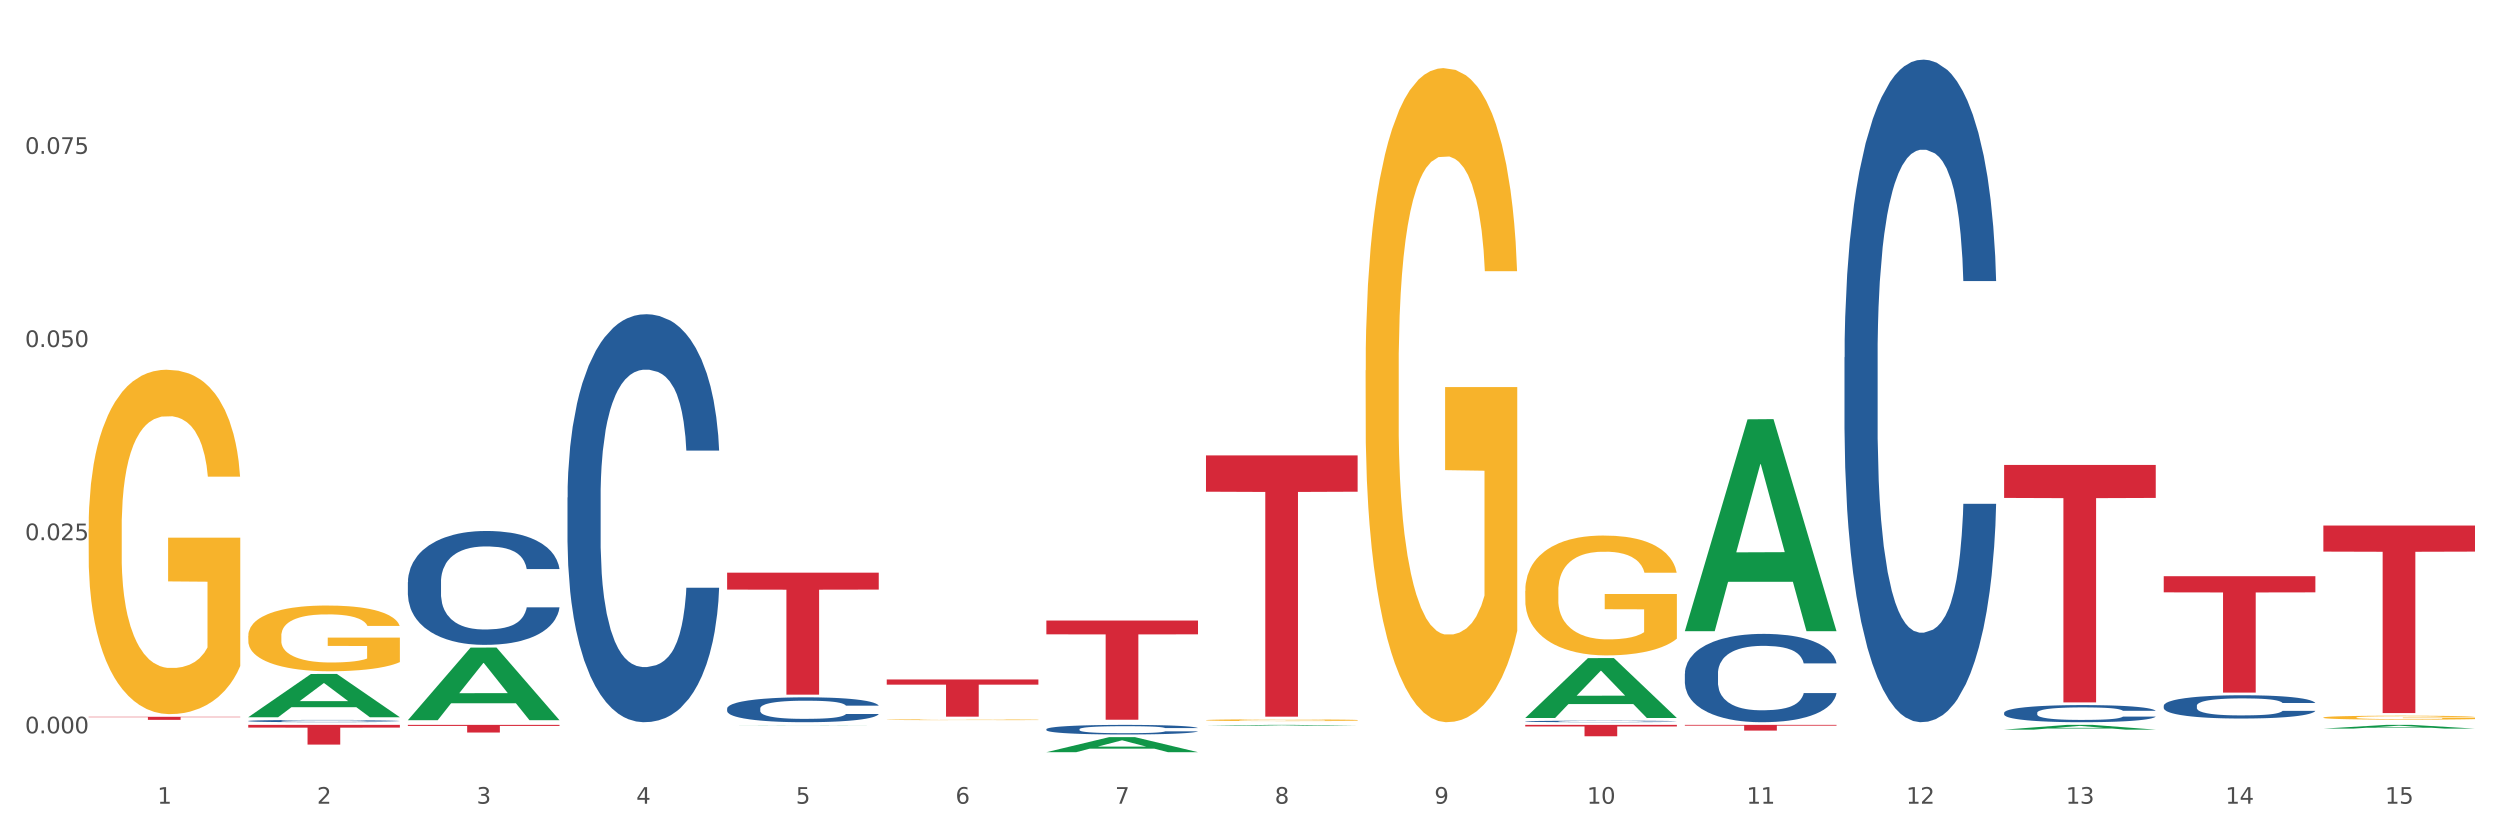 <?xml version="1.0" encoding="utf-8" standalone="no"?>
<!DOCTYPE svg PUBLIC "-//W3C//DTD SVG 1.1//EN"
  "http://www.w3.org/Graphics/SVG/1.1/DTD/svg11.dtd">
<svg xmlns:xlink="http://www.w3.org/1999/xlink" width="1080pt" height="360pt" viewBox="0 0 1080 360" xmlns="http://www.w3.org/2000/svg" version="1.1">
 <rect x="0" y="0" width="1080" height="360" fill="#333333" stroke="none"/>
 <defs>
  <style type="text/css">*{stroke-linejoin: round; stroke-linecap: butt}</style>
 </defs>
 <g id="figure_1">
  <g id="patch_1">
   <path d="M 0 360 
L 1080 360 
L 1080 0 
L 0 0 
z
" style="fill: #ffffff; stroke: #ffffff; stroke-linejoin: miter"/>
  </g>
  <g id="axes_1">
   <g id="matplotlib.axis_1">
    <g id="xtick_1">
     <g id="text_1">
      <!-- 1 -->
      <g style="fill: #4d4d4d" transform="translate(67.984 347.204) scale(0.096 -0.096)">
       <defs>
        <path id="DejaVuSans-31" d="M 794 531 
L 1825 531 
L 1825 4091 
L 703 3866 
L 703 4441 
L 1819 4666 
L 2450 4666 
L 2450 531 
L 3481 531 
L 3481 0 
L 794 0 
L 794 531 
z
" transform="scale(0.016)"/>
       </defs>
       <use xlink:href="#DejaVuSans-31"/>
      </g>
     </g>
    </g>
    <g id="xtick_2">
     <g id="text_2">
      <!-- 2 -->
      <g style="fill: #4d4d4d" transform="translate(136.942 347.204) scale(0.096 -0.096)">
       <defs>
        <path id="DejaVuSans-32" d="M 1228 531 
L 3431 531 
L 3431 0 
L 469 0 
L 469 531 
Q 828 903 1448 1529 
Q 2069 2156 2228 2338 
Q 2531 2678 2651 2914 
Q 2772 3150 2772 3378 
Q 2772 3750 2511 3984 
Q 2250 4219 1831 4219 
Q 1534 4219 1204 4116 
Q 875 4013 500 3803 
L 500 4441 
Q 881 4594 1212 4672 
Q 1544 4750 1819 4750 
Q 2544 4750 2975 4387 
Q 3406 4025 3406 3419 
Q 3406 3131 3298 2873 
Q 3191 2616 2906 2266 
Q 2828 2175 2409 1742 
Q 1991 1309 1228 531 
z
" transform="scale(0.016)"/>
       </defs>
       <use xlink:href="#DejaVuSans-32"/>
      </g>
     </g>
    </g>
    <g id="xtick_3">
     <g id="text_3">
      <!-- 3 -->
      <g style="fill: #4d4d4d" transform="translate(205.899 347.204) scale(0.096 -0.096)">
       <defs>
        <path id="DejaVuSans-33" d="M 2597 2516 
Q 3050 2419 3304 2112 
Q 3559 1806 3559 1356 
Q 3559 666 3084 287 
Q 2609 -91 1734 -91 
Q 1441 -91 1130 -33 
Q 819 25 488 141 
L 488 750 
Q 750 597 1062 519 
Q 1375 441 1716 441 
Q 2309 441 2620 675 
Q 2931 909 2931 1356 
Q 2931 1769 2642 2001 
Q 2353 2234 1838 2234 
L 1294 2234 
L 1294 2753 
L 1863 2753 
Q 2328 2753 2575 2939 
Q 2822 3125 2822 3475 
Q 2822 3834 2567 4026 
Q 2313 4219 1838 4219 
Q 1578 4219 1281 4162 
Q 984 4106 628 3988 
L 628 4550 
Q 988 4650 1302 4700 
Q 1616 4750 1894 4750 
Q 2613 4750 3031 4423 
Q 3450 4097 3450 3541 
Q 3450 3153 3228 2886 
Q 3006 2619 2597 2516 
z
" transform="scale(0.016)"/>
       </defs>
       <use xlink:href="#DejaVuSans-33"/>
      </g>
     </g>
    </g>
    <g id="xtick_4">
     <g id="text_4">
      <!-- 4 -->
      <g style="fill: #4d4d4d" transform="translate(274.857 347.204) scale(0.096 -0.096)">
       <defs>
        <path id="DejaVuSans-34" d="M 2419 4116 
L 825 1625 
L 2419 1625 
L 2419 4116 
z
M 2253 4666 
L 3047 4666 
L 3047 1625 
L 3713 1625 
L 3713 1100 
L 3047 1100 
L 3047 0 
L 2419 0 
L 2419 1100 
L 313 1100 
L 313 1709 
L 2253 4666 
z
" transform="scale(0.016)"/>
       </defs>
       <use xlink:href="#DejaVuSans-34"/>
      </g>
     </g>
    </g>
    <g id="xtick_5">
     <g id="text_5">
      <!-- 5 -->
      <g style="fill: #4d4d4d" transform="translate(343.815 347.204) scale(0.096 -0.096)">
       <defs>
        <path id="DejaVuSans-35" d="M 691 4666 
L 3169 4666 
L 3169 4134 
L 1269 4134 
L 1269 2991 
Q 1406 3038 1543 3061 
Q 1681 3084 1819 3084 
Q 2600 3084 3056 2656 
Q 3513 2228 3513 1497 
Q 3513 744 3044 326 
Q 2575 -91 1722 -91 
Q 1428 -91 1123 -41 
Q 819 9 494 109 
L 494 744 
Q 775 591 1075 516 
Q 1375 441 1709 441 
Q 2250 441 2565 725 
Q 2881 1009 2881 1497 
Q 2881 1984 2565 2268 
Q 2250 2553 1709 2553 
Q 1456 2553 1204 2497 
Q 953 2441 691 2322 
L 691 4666 
z
" transform="scale(0.016)"/>
       </defs>
       <use xlink:href="#DejaVuSans-35"/>
      </g>
     </g>
    </g>
    <g id="xtick_6">
     <g id="text_6">
      <!-- 6 -->
      <g style="fill: #4d4d4d" transform="translate(412.772 347.204) scale(0.096 -0.096)">
       <defs>
        <path id="DejaVuSans-36" d="M 2113 2584 
Q 1688 2584 1439 2293 
Q 1191 2003 1191 1497 
Q 1191 994 1439 701 
Q 1688 409 2113 409 
Q 2538 409 2786 701 
Q 3034 994 3034 1497 
Q 3034 2003 2786 2293 
Q 2538 2584 2113 2584 
z
M 3366 4563 
L 3366 3988 
Q 3128 4100 2886 4159 
Q 2644 4219 2406 4219 
Q 1781 4219 1451 3797 
Q 1122 3375 1075 2522 
Q 1259 2794 1537 2939 
Q 1816 3084 2150 3084 
Q 2853 3084 3261 2657 
Q 3669 2231 3669 1497 
Q 3669 778 3244 343 
Q 2819 -91 2113 -91 
Q 1303 -91 875 529 
Q 447 1150 447 2328 
Q 447 3434 972 4092 
Q 1497 4750 2381 4750 
Q 2619 4750 2861 4703 
Q 3103 4656 3366 4563 
z
" transform="scale(0.016)"/>
       </defs>
       <use xlink:href="#DejaVuSans-36"/>
      </g>
     </g>
    </g>
    <g id="xtick_7">
     <g id="text_7">
      <!-- 7 -->
      <g style="fill: #4d4d4d" transform="translate(481.73 347.204) scale(0.096 -0.096)">
       <defs>
        <path id="DejaVuSans-37" d="M 525 4666 
L 3525 4666 
L 3525 4397 
L 1831 0 
L 1172 0 
L 2766 4134 
L 525 4134 
L 525 4666 
z
" transform="scale(0.016)"/>
       </defs>
       <use xlink:href="#DejaVuSans-37"/>
      </g>
     </g>
    </g>
    <g id="xtick_8">
     <g id="text_8">
      <!-- 8 -->
      <g style="fill: #4d4d4d" transform="translate(550.688 347.204) scale(0.096 -0.096)">
       <defs>
        <path id="DejaVuSans-38" d="M 2034 2216 
Q 1584 2216 1326 1975 
Q 1069 1734 1069 1313 
Q 1069 891 1326 650 
Q 1584 409 2034 409 
Q 2484 409 2743 651 
Q 3003 894 3003 1313 
Q 3003 1734 2745 1975 
Q 2488 2216 2034 2216 
z
M 1403 2484 
Q 997 2584 770 2862 
Q 544 3141 544 3541 
Q 544 4100 942 4425 
Q 1341 4750 2034 4750 
Q 2731 4750 3128 4425 
Q 3525 4100 3525 3541 
Q 3525 3141 3298 2862 
Q 3072 2584 2669 2484 
Q 3125 2378 3379 2068 
Q 3634 1759 3634 1313 
Q 3634 634 3220 271 
Q 2806 -91 2034 -91 
Q 1263 -91 848 271 
Q 434 634 434 1313 
Q 434 1759 690 2068 
Q 947 2378 1403 2484 
z
M 1172 3481 
Q 1172 3119 1398 2916 
Q 1625 2713 2034 2713 
Q 2441 2713 2670 2916 
Q 2900 3119 2900 3481 
Q 2900 3844 2670 4047 
Q 2441 4250 2034 4250 
Q 1625 4250 1398 4047 
Q 1172 3844 1172 3481 
z
" transform="scale(0.016)"/>
       </defs>
       <use xlink:href="#DejaVuSans-38"/>
      </g>
     </g>
    </g>
    <g id="xtick_9">
     <g id="text_9">
      <!-- 9 -->
      <g style="fill: #4d4d4d" transform="translate(619.645 347.204) scale(0.096 -0.096)">
       <defs>
        <path id="DejaVuSans-39" d="M 703 97 
L 703 672 
Q 941 559 1184 500 
Q 1428 441 1663 441 
Q 2288 441 2617 861 
Q 2947 1281 2994 2138 
Q 2813 1869 2534 1725 
Q 2256 1581 1919 1581 
Q 1219 1581 811 2004 
Q 403 2428 403 3163 
Q 403 3881 828 4315 
Q 1253 4750 1959 4750 
Q 2769 4750 3195 4129 
Q 3622 3509 3622 2328 
Q 3622 1225 3098 567 
Q 2575 -91 1691 -91 
Q 1453 -91 1209 -44 
Q 966 3 703 97 
z
M 1959 2075 
Q 2384 2075 2632 2365 
Q 2881 2656 2881 3163 
Q 2881 3666 2632 3958 
Q 2384 4250 1959 4250 
Q 1534 4250 1286 3958 
Q 1038 3666 1038 3163 
Q 1038 2656 1286 2365 
Q 1534 2075 1959 2075 
z
" transform="scale(0.016)"/>
       </defs>
       <use xlink:href="#DejaVuSans-39"/>
      </g>
     </g>
    </g>
    <g id="xtick_10">
     <g id="text_10">
      <!-- 10 -->
      <g style="fill: #4d4d4d" transform="translate(685.549 347.204) scale(0.096 -0.096)">
       <defs>
        <path id="DejaVuSans-30" d="M 2034 4250 
Q 1547 4250 1301 3770 
Q 1056 3291 1056 2328 
Q 1056 1369 1301 889 
Q 1547 409 2034 409 
Q 2525 409 2770 889 
Q 3016 1369 3016 2328 
Q 3016 3291 2770 3770 
Q 2525 4250 2034 4250 
z
M 2034 4750 
Q 2819 4750 3233 4129 
Q 3647 3509 3647 2328 
Q 3647 1150 3233 529 
Q 2819 -91 2034 -91 
Q 1250 -91 836 529 
Q 422 1150 422 2328 
Q 422 3509 836 4129 
Q 1250 4750 2034 4750 
z
" transform="scale(0.016)"/>
       </defs>
       <use xlink:href="#DejaVuSans-31"/>
       <use xlink:href="#DejaVuSans-30" transform="translate(63.623 0)"/>
      </g>
     </g>
    </g>
    <g id="xtick_11">
     <g id="text_11">
      <!-- 11 -->
      <g style="fill: #4d4d4d" transform="translate(754.506 347.204) scale(0.096 -0.096)">
       <use xlink:href="#DejaVuSans-31"/>
       <use xlink:href="#DejaVuSans-31" transform="translate(63.623 0)"/>
      </g>
     </g>
    </g>
    <g id="xtick_12">
     <g id="text_12">
      <!-- 12 -->
      <g style="fill: #4d4d4d" transform="translate(823.464 347.204) scale(0.096 -0.096)">
       <use xlink:href="#DejaVuSans-31"/>
       <use xlink:href="#DejaVuSans-32" transform="translate(63.623 0)"/>
      </g>
     </g>
    </g>
    <g id="xtick_13">
     <g id="text_13">
      <!-- 13 -->
      <g style="fill: #4d4d4d" transform="translate(892.422 347.204) scale(0.096 -0.096)">
       <use xlink:href="#DejaVuSans-31"/>
       <use xlink:href="#DejaVuSans-33" transform="translate(63.623 0)"/>
      </g>
     </g>
    </g>
    <g id="xtick_14">
     <g id="text_14">
      <!-- 14 -->
      <g style="fill: #4d4d4d" transform="translate(961.379 347.204) scale(0.096 -0.096)">
       <use xlink:href="#DejaVuSans-31"/>
       <use xlink:href="#DejaVuSans-34" transform="translate(63.623 0)"/>
      </g>
     </g>
    </g>
    <g id="xtick_15">
     <g id="text_15">
      <!-- 15 -->
      <g style="fill: #4d4d4d" transform="translate(1030.337 347.204) scale(0.096 -0.096)">
       <use xlink:href="#DejaVuSans-31"/>
       <use xlink:href="#DejaVuSans-35" transform="translate(63.623 0)"/>
      </g>
     </g>
    </g>
    <g id="xtick_16"/>
    <g id="xtick_17"/>
    <g id="xtick_18"/>
    <g id="xtick_19"/>
    <g id="xtick_20"/>
    <g id="xtick_21"/>
    <g id="xtick_22"/>
    <g id="xtick_23"/>
    <g id="xtick_24"/>
    <g id="xtick_25"/>
    <g id="xtick_26"/>
    <g id="xtick_27"/>
    <g id="xtick_28"/>
    <g id="xtick_29"/>
   </g>
   <g id="matplotlib.axis_2">
    <g id="ytick_1">
     <g id="text_16">
      <!-- 0.000 -->
      <g style="fill: #4d4d4d" transform="translate(10.8 316.798) scale(0.096 -0.096)">
       <defs>
        <path id="DejaVuSans-2e" d="M 684 794 
L 1344 794 
L 1344 0 
L 684 0 
L 684 794 
z
" transform="scale(0.016)"/>
       </defs>
       <use xlink:href="#DejaVuSans-30"/>
       <use xlink:href="#DejaVuSans-2e" transform="translate(63.623 0)"/>
       <use xlink:href="#DejaVuSans-30" transform="translate(95.41 0)"/>
       <use xlink:href="#DejaVuSans-30" transform="translate(159.033 0)"/>
       <use xlink:href="#DejaVuSans-30" transform="translate(222.656 0)"/>
      </g>
     </g>
    </g>
    <g id="ytick_2">
     <g id="text_17">
      <!-- 0.025 -->
      <g style="fill: #4d4d4d" transform="translate(10.8 233.354) scale(0.096 -0.096)">
       <use xlink:href="#DejaVuSans-30"/>
       <use xlink:href="#DejaVuSans-2e" transform="translate(63.623 0)"/>
       <use xlink:href="#DejaVuSans-30" transform="translate(95.41 0)"/>
       <use xlink:href="#DejaVuSans-32" transform="translate(159.033 0)"/>
       <use xlink:href="#DejaVuSans-35" transform="translate(222.656 0)"/>
      </g>
     </g>
    </g>
    <g id="ytick_3">
     <g id="text_18">
      <!-- 0.050 -->
      <g style="fill: #4d4d4d" transform="translate(10.8 149.909) scale(0.096 -0.096)">
       <use xlink:href="#DejaVuSans-30"/>
       <use xlink:href="#DejaVuSans-2e" transform="translate(63.623 0)"/>
       <use xlink:href="#DejaVuSans-30" transform="translate(95.41 0)"/>
       <use xlink:href="#DejaVuSans-35" transform="translate(159.033 0)"/>
       <use xlink:href="#DejaVuSans-30" transform="translate(222.656 0)"/>
      </g>
     </g>
    </g>
    <g id="ytick_4">
     <g id="text_19">
      <!-- 0.075 -->
      <g style="fill: #4d4d4d" transform="translate(10.8 66.464) scale(0.096 -0.096)">
       <use xlink:href="#DejaVuSans-30"/>
       <use xlink:href="#DejaVuSans-2e" transform="translate(63.623 0)"/>
       <use xlink:href="#DejaVuSans-30" transform="translate(95.41 0)"/>
       <use xlink:href="#DejaVuSans-37" transform="translate(159.033 0)"/>
       <use xlink:href="#DejaVuSans-35" transform="translate(222.656 0)"/>
      </g>
     </g>
    </g>
    <g id="ytick_5"/>
    <g id="ytick_6"/>
    <g id="ytick_7"/>
    <g id="ytick_8"/>
   </g>
   <g id="PolyCollection_1">
    <path d="M 107.241 309.821 
L 107.308 309.804 
L 134.323 291.158 
L 145.533 291.14 
L 172.75 309.857 
L 159.784 309.857 
L 153.908 305.498 
L 126.016 305.498 
L 125.813 305.569 
L 120.14 309.857 
L 107.241 309.857 
L 107.241 309.821 
L 129.527 302.897 
L 150.396 302.88 
L 140.063 295.13 
L 139.928 295.094 
L 139.793 295.147 
L 129.46 302.88 
L 129.527 302.897 
L 107.241 309.821 
z
" clip-path="url(#pd6475964e7)" style="fill: #109648"/>
    <path d="M 245.156 214.936 
L 245.233 214.775 
L 245.233 210.268 
L 245.466 204.151 
L 246.317 192.883 
L 247.402 184.352 
L 249.26 174.372 
L 250.267 170.186 
L 251.583 165.518 
L 254.293 157.953 
L 257.391 151.514 
L 259.559 147.973 
L 261.185 145.719 
L 264.824 141.695 
L 266.915 139.924 
L 269.083 138.475 
L 270.942 137.509 
L 274.039 136.383 
L 276.517 135.9 
L 279.382 135.739 
L 281.783 135.9 
L 284.957 136.544 
L 289.604 138.475 
L 291.385 139.602 
L 293.785 141.534 
L 296.263 144.109 
L 298.276 146.685 
L 300.599 150.387 
L 303 155.216 
L 305.323 161.333 
L 306.949 166.967 
L 308.265 172.923 
L 309.427 180.167 
L 310.279 188.054 
L 310.666 194.654 
L 296.495 194.654 
L 296.108 188.698 
L 295.334 182.259 
L 294.559 177.913 
L 293.708 174.372 
L 292.391 170.347 
L 291.23 167.772 
L 289.294 164.713 
L 287.513 162.782 
L 286.042 161.655 
L 284.261 160.689 
L 280.466 159.723 
L 277.756 159.723 
L 276.052 160.045 
L 273.962 160.85 
L 272.181 161.977 
L 270.09 163.909 
L 268.464 166.001 
L 266.838 168.738 
L 265.908 170.669 
L 264.515 174.211 
L 263.585 177.108 
L 262.346 182.098 
L 261.65 185.64 
L 260.411 194.815 
L 259.869 201.576 
L 259.636 206.244 
L 259.481 211.395 
L 259.481 236.506 
L 259.946 247.774 
L 260.333 252.603 
L 260.953 258.076 
L 262.114 265.159 
L 263.818 272.081 
L 265.599 277.071 
L 267.07 280.129 
L 268.464 282.383 
L 269.858 284.154 
L 271.561 285.763 
L 272.955 286.729 
L 275.046 287.695 
L 277.524 288.178 
L 279.46 288.178 
L 283.409 287.373 
L 285.19 286.568 
L 286.893 285.441 
L 288.752 283.671 
L 290.223 281.739 
L 291.075 280.29 
L 292.469 277.232 
L 293.553 274.012 
L 294.482 270.31 
L 295.101 267.091 
L 295.798 262.262 
L 296.34 256.789 
L 296.495 253.891 
L 310.666 253.891 
L 310.356 259.686 
L 309.814 265.32 
L 308.73 272.886 
L 307.878 277.232 
L 306.562 282.544 
L 305.168 287.051 
L 303.232 292.041 
L 301.451 295.743 
L 299.593 298.963 
L 297.579 301.86 
L 293.94 305.885 
L 292.623 307.011 
L 289.836 308.943 
L 287.668 310.07 
L 284.493 311.197 
L 281.241 311.84 
L 277.833 312.001 
L 274.813 311.679 
L 271.484 310.714 
L 269.393 309.748 
L 267.07 308.299 
L 264.36 306.045 
L 261.804 303.309 
L 259.404 300.09 
L 257.158 296.387 
L 255.068 292.202 
L 252.357 285.28 
L 250.344 278.52 
L 248.873 272.242 
L 247.866 266.93 
L 246.86 260.169 
L 246.317 255.501 
L 245.466 244.233 
L 245.156 233.77 
L 245.156 214.936 
z
" clip-path="url(#pd6475964e7)" style="fill: #255c99"/>
    <path d="M 314.114 306.076 
L 314.191 306.066 
L 314.191 305.791 
L 314.423 305.418 
L 315.275 304.73 
L 316.359 304.209 
L 318.218 303.6 
L 319.224 303.345 
L 320.541 303.06 
L 323.251 302.598 
L 326.348 302.205 
L 328.516 301.989 
L 330.143 301.851 
L 333.782 301.605 
L 335.873 301.497 
L 338.041 301.409 
L 339.899 301.35 
L 342.997 301.281 
L 345.475 301.252 
L 348.34 301.242 
L 350.74 301.252 
L 353.915 301.291 
L 358.561 301.409 
L 360.342 301.478 
L 362.743 301.596 
L 365.221 301.753 
L 367.234 301.91 
L 369.557 302.136 
L 371.957 302.431 
L 374.28 302.804 
L 375.907 303.148 
L 377.223 303.512 
L 378.384 303.954 
L 379.236 304.435 
L 379.623 304.838 
L 365.453 304.838 
L 365.066 304.475 
L 364.291 304.082 
L 363.517 303.816 
L 362.665 303.6 
L 361.349 303.354 
L 360.187 303.197 
L 358.251 303.011 
L 356.47 302.893 
L 354.999 302.824 
L 353.218 302.765 
L 349.424 302.706 
L 346.714 302.706 
L 345.01 302.726 
L 342.919 302.775 
L 341.138 302.843 
L 339.048 302.961 
L 337.421 303.089 
L 335.795 303.256 
L 334.866 303.374 
L 333.472 303.59 
L 332.543 303.767 
L 331.304 304.072 
L 330.607 304.288 
L 329.368 304.848 
L 328.826 305.261 
L 328.594 305.546 
L 328.439 305.86 
L 328.439 307.393 
L 328.904 308.081 
L 329.291 308.376 
L 329.91 308.71 
L 331.072 309.142 
L 332.775 309.565 
L 334.556 309.869 
L 336.028 310.056 
L 337.421 310.193 
L 338.815 310.301 
L 340.519 310.4 
L 341.913 310.459 
L 344.003 310.518 
L 346.481 310.547 
L 348.417 310.547 
L 352.366 310.498 
L 354.147 310.449 
L 355.851 310.38 
L 357.709 310.272 
L 359.181 310.154 
L 360.032 310.066 
L 361.426 309.879 
L 362.51 309.682 
L 363.44 309.456 
L 364.059 309.26 
L 364.756 308.965 
L 365.298 308.631 
L 365.453 308.454 
L 379.623 308.454 
L 379.314 308.808 
L 378.772 309.152 
L 377.688 309.614 
L 376.836 309.879 
L 375.519 310.203 
L 374.126 310.478 
L 372.19 310.783 
L 370.409 311.009 
L 368.55 311.205 
L 366.537 311.382 
L 362.898 311.628 
L 361.581 311.697 
L 358.793 311.815 
L 356.625 311.883 
L 353.45 311.952 
L 350.198 311.992 
L 346.791 312.001 
L 343.771 311.982 
L 340.441 311.923 
L 338.351 311.864 
L 336.028 311.775 
L 333.317 311.638 
L 330.762 311.471 
L 328.362 311.274 
L 326.116 311.048 
L 324.025 310.793 
L 321.315 310.37 
L 319.302 309.958 
L 317.831 309.574 
L 316.824 309.25 
L 315.817 308.837 
L 315.275 308.552 
L 314.423 307.865 
L 314.114 307.226 
L 314.114 306.076 
z
" clip-path="url(#pd6475964e7)" style="fill: #255c99"/>
    <path d="M 38.283 228.472 
L 38.36 228.336 
L 38.36 223.444 
L 38.515 219.232 
L 39.288 209.041 
L 40.449 200.617 
L 41.299 196.133 
L 42.15 192.464 
L 43.156 188.795 
L 44.393 184.99 
L 46.636 179.419 
L 48.028 176.566 
L 49.73 173.576 
L 52.824 169.228 
L 55.066 166.782 
L 57.387 164.744 
L 61.177 162.298 
L 63.652 161.211 
L 66.281 160.396 
L 69.452 159.853 
L 71.85 159.717 
L 77.109 160.124 
L 81.595 161.347 
L 83.761 162.298 
L 86.545 163.929 
L 88.015 165.016 
L 90.412 167.19 
L 92.887 170.044 
L 94.589 172.489 
L 97.141 177.109 
L 99.075 181.729 
L 100.854 187.436 
L 101.782 191.377 
L 102.478 195.045 
L 103.097 199.258 
L 103.715 205.916 
L 89.794 205.916 
L 89.252 201.16 
L 88.401 196.676 
L 87.164 192.328 
L 86.081 189.61 
L 84.225 186.213 
L 82.523 184.039 
L 80.744 182.409 
L 78.579 181.05 
L 76.877 180.37 
L 74.48 179.827 
L 69.762 179.963 
L 66.591 181.05 
L 64.425 182.409 
L 63.033 183.632 
L 61.795 184.99 
L 60.403 186.893 
L 58.779 189.746 
L 57.619 192.328 
L 56.459 195.589 
L 55.531 198.85 
L 54.68 202.655 
L 53.984 206.731 
L 53.442 210.943 
L 52.978 216.107 
L 52.592 224.667 
L 52.592 243.283 
L 52.746 247.495 
L 53.133 253.066 
L 53.597 257.279 
L 54.37 262.306 
L 55.066 265.703 
L 56.381 270.595 
L 57.851 274.671 
L 59.011 277.253 
L 60.171 279.427 
L 62.182 282.416 
L 64.425 284.862 
L 66.359 286.357 
L 68.988 287.716 
L 70.767 288.259 
L 72.314 288.531 
L 76.104 288.531 
L 78.811 288.123 
L 81.827 287.172 
L 84.148 285.949 
L 86.081 284.455 
L 88.247 282.009 
L 89.639 279.699 
L 89.639 251.3 
L 72.623 251.164 
L 72.623 232.277 
L 103.793 232.277 
L 103.793 287.716 
L 102.478 290.569 
L 101.008 293.151 
L 99.462 295.461 
L 97.141 298.314 
L 94.357 301.032 
L 91.882 302.934 
L 89.252 304.565 
L 86.159 306.06 
L 82.137 307.418 
L 79.662 307.962 
L 76.568 308.37 
L 72.933 308.505 
L 69.762 308.234 
L 66.668 307.554 
L 63.42 306.331 
L 60.248 304.565 
L 57.851 302.798 
L 55.453 300.624 
L 52.901 297.771 
L 50.89 295.053 
L 49.343 292.607 
L 47.642 289.482 
L 45.785 285.406 
L 44.393 281.737 
L 43.156 277.932 
L 41.841 273.041 
L 40.913 268.828 
L 39.985 263.529 
L 39.443 259.589 
L 38.824 253.474 
L 38.36 244.913 
L 38.283 228.472 
z
" clip-path="url(#pd6475964e7)" style="fill: #f7b32b"/>
    <path d="M 658.902 311.635 
L 658.979 311.635 
L 658.979 311.618 
L 659.212 311.595 
L 660.063 311.552 
L 661.148 311.52 
L 663.006 311.482 
L 664.013 311.466 
L 665.329 311.449 
L 668.039 311.42 
L 671.137 311.396 
L 673.305 311.383 
L 674.931 311.374 
L 678.57 311.359 
L 680.661 311.352 
L 682.829 311.347 
L 684.688 311.343 
L 687.785 311.339 
L 690.263 311.337 
L 693.128 311.336 
L 695.529 311.337 
L 698.703 311.339 
L 703.349 311.347 
L 705.13 311.351 
L 707.531 311.358 
L 710.009 311.368 
L 712.022 311.378 
L 714.345 311.392 
L 716.746 311.41 
L 719.069 311.433 
L 720.695 311.454 
L 722.011 311.477 
L 723.173 311.504 
L 724.025 311.534 
L 724.412 311.559 
L 710.241 311.559 
L 709.854 311.536 
L 709.08 311.512 
L 708.305 311.496 
L 707.454 311.482 
L 706.137 311.467 
L 704.976 311.457 
L 703.04 311.446 
L 701.259 311.438 
L 699.787 311.434 
L 698.006 311.431 
L 694.212 311.427 
L 691.502 311.427 
L 689.798 311.428 
L 687.708 311.431 
L 685.927 311.435 
L 683.836 311.443 
L 682.21 311.451 
L 680.584 311.461 
L 679.654 311.468 
L 678.261 311.482 
L 677.331 311.492 
L 676.092 311.511 
L 675.396 311.525 
L 674.157 311.559 
L 673.615 311.585 
L 673.382 311.602 
L 673.227 311.622 
L 673.227 311.717 
L 673.692 311.759 
L 674.079 311.777 
L 674.699 311.798 
L 675.86 311.825 
L 677.564 311.851 
L 679.345 311.87 
L 680.816 311.881 
L 682.21 311.89 
L 683.604 311.896 
L 685.307 311.902 
L 686.701 311.906 
L 688.792 311.91 
L 691.27 311.912 
L 693.206 311.912 
L 697.155 311.908 
L 698.936 311.905 
L 700.639 311.901 
L 702.498 311.895 
L 703.969 311.887 
L 704.821 311.882 
L 706.215 311.87 
L 707.299 311.858 
L 708.228 311.844 
L 708.847 311.832 
L 709.544 311.814 
L 710.086 311.793 
L 710.241 311.782 
L 724.412 311.782 
L 724.102 311.804 
L 723.56 311.825 
L 722.476 311.854 
L 721.624 311.87 
L 720.308 311.89 
L 718.914 311.907 
L 716.978 311.926 
L 715.197 311.94 
L 713.339 311.952 
L 711.325 311.963 
L 707.686 311.978 
L 706.369 311.983 
L 703.582 311.99 
L 701.414 311.994 
L 698.239 311.998 
L 694.987 312.001 
L 691.579 312.001 
L 688.559 312 
L 685.23 311.997 
L 683.139 311.993 
L 680.816 311.987 
L 678.106 311.979 
L 675.55 311.969 
L 673.15 311.956 
L 670.904 311.942 
L 668.814 311.927 
L 666.103 311.901 
L 664.09 311.875 
L 662.619 311.851 
L 661.612 311.831 
L 660.605 311.806 
L 660.063 311.788 
L 659.212 311.746 
L 658.902 311.706 
L 658.902 311.635 
z
" clip-path="url(#pd6475964e7)" style="fill: #255c99"/>
    <path d="M 727.86 290.984 
L 727.937 290.949 
L 727.937 289.973 
L 728.169 288.648 
L 729.021 286.209 
L 730.105 284.361 
L 731.964 282.2 
L 732.97 281.294 
L 734.287 280.283 
L 736.997 278.645 
L 740.094 277.251 
L 742.262 276.484 
L 743.889 275.996 
L 747.528 275.125 
L 749.619 274.741 
L 751.787 274.428 
L 753.645 274.218 
L 756.743 273.974 
L 759.221 273.87 
L 762.086 273.835 
L 764.486 273.87 
L 767.661 274.009 
L 772.307 274.428 
L 774.088 274.672 
L 776.489 275.09 
L 778.967 275.647 
L 780.98 276.205 
L 783.303 277.007 
L 785.703 278.052 
L 788.026 279.377 
L 789.652 280.597 
L 790.969 281.887 
L 792.13 283.455 
L 792.982 285.163 
L 793.369 286.592 
L 779.199 286.592 
L 778.812 285.302 
L 778.037 283.908 
L 777.263 282.967 
L 776.411 282.2 
L 775.095 281.329 
L 773.933 280.771 
L 771.997 280.109 
L 770.216 279.691 
L 768.745 279.447 
L 766.964 279.238 
L 763.17 279.028 
L 760.46 279.028 
L 758.756 279.098 
L 756.665 279.272 
L 754.884 279.516 
L 752.794 279.935 
L 751.167 280.388 
L 749.541 280.98 
L 748.612 281.399 
L 747.218 282.165 
L 746.289 282.793 
L 745.05 283.873 
L 744.353 284.64 
L 743.114 286.627 
L 742.572 288.091 
L 742.34 289.102 
L 742.185 290.217 
L 742.185 295.654 
L 742.65 298.094 
L 743.037 299.14 
L 743.656 300.325 
L 744.818 301.859 
L 746.521 303.357 
L 748.302 304.438 
L 749.774 305.1 
L 751.167 305.588 
L 752.561 305.971 
L 754.265 306.32 
L 755.659 306.529 
L 757.749 306.738 
L 760.227 306.843 
L 762.163 306.843 
L 766.112 306.669 
L 767.893 306.494 
L 769.597 306.25 
L 771.455 305.867 
L 772.927 305.449 
L 773.778 305.135 
L 775.172 304.473 
L 776.256 303.776 
L 777.186 302.974 
L 777.805 302.277 
L 778.502 301.231 
L 779.044 300.046 
L 779.199 299.419 
L 793.369 299.419 
L 793.06 300.673 
L 792.518 301.893 
L 791.433 303.532 
L 790.582 304.473 
L 789.265 305.623 
L 787.871 306.599 
L 785.936 307.679 
L 784.155 308.481 
L 782.296 309.178 
L 780.283 309.806 
L 776.643 310.677 
L 775.327 310.921 
L 772.539 311.339 
L 770.371 311.583 
L 767.196 311.827 
L 763.944 311.967 
L 760.537 312.001 
L 757.517 311.932 
L 754.187 311.723 
L 752.097 311.513 
L 749.774 311.2 
L 747.063 310.712 
L 744.508 310.119 
L 742.108 309.422 
L 739.862 308.62 
L 737.771 307.714 
L 735.061 306.215 
L 733.048 304.752 
L 731.576 303.392 
L 730.57 302.242 
L 729.563 300.778 
L 729.021 299.767 
L 728.169 297.327 
L 727.86 295.062 
L 727.86 290.984 
z
" clip-path="url(#pd6475964e7)" style="fill: #255c99"/>
    <path d="M 796.817 154.372 
L 796.895 154.111 
L 796.895 146.791 
L 797.127 136.858 
L 797.979 118.559 
L 799.063 104.705 
L 800.921 88.497 
L 801.928 81.701 
L 803.244 74.12 
L 805.955 61.834 
L 809.052 51.377 
L 811.22 45.627 
L 812.846 41.967 
L 816.486 35.432 
L 818.576 32.556 
L 820.745 30.203 
L 822.603 28.635 
L 825.7 26.805 
L 828.178 26.021 
L 831.043 25.759 
L 833.444 26.021 
L 836.619 27.067 
L 841.265 30.203 
L 843.046 32.033 
L 845.446 35.17 
L 847.924 39.353 
L 849.937 43.535 
L 852.261 49.548 
L 854.661 57.39 
L 856.984 67.323 
L 858.61 76.473 
L 859.927 86.145 
L 861.088 97.908 
L 861.94 110.717 
L 862.327 121.435 
L 848.156 121.435 
L 847.769 111.763 
L 846.995 101.306 
L 846.221 94.248 
L 845.369 88.497 
L 844.052 81.962 
L 842.891 77.78 
L 840.955 72.813 
L 839.174 69.676 
L 837.703 67.846 
L 835.922 66.278 
L 832.127 64.709 
L 829.417 64.709 
L 827.714 65.232 
L 825.623 66.539 
L 823.842 68.369 
L 821.751 71.506 
L 820.125 74.904 
L 818.499 79.348 
L 817.57 82.485 
L 816.176 88.236 
L 815.247 92.941 
L 814.008 101.045 
L 813.311 106.796 
L 812.072 121.696 
L 811.53 132.675 
L 811.298 140.256 
L 811.143 148.621 
L 811.143 189.401 
L 811.607 207.7 
L 811.994 215.542 
L 812.614 224.43 
L 813.775 235.932 
L 815.479 247.172 
L 817.26 255.276 
L 818.731 260.243 
L 820.125 263.902 
L 821.519 266.778 
L 823.222 269.392 
L 824.616 270.96 
L 826.707 272.529 
L 829.185 273.313 
L 831.121 273.313 
L 835.07 272.006 
L 836.851 270.699 
L 838.555 268.869 
L 840.413 265.994 
L 841.884 262.857 
L 842.736 260.504 
L 844.13 255.537 
L 845.214 250.309 
L 846.143 244.297 
L 846.763 239.069 
L 847.46 231.226 
L 848.002 222.338 
L 848.156 217.633 
L 862.327 217.633 
L 862.017 227.044 
L 861.475 236.193 
L 860.391 248.479 
L 859.539 255.537 
L 858.223 264.164 
L 856.829 271.483 
L 854.893 279.587 
L 853.112 285.599 
L 851.254 290.827 
L 849.241 295.533 
L 845.601 302.068 
L 844.285 303.898 
L 841.497 307.035 
L 839.329 308.864 
L 836.154 310.694 
L 832.902 311.74 
L 829.495 312.001 
L 826.475 311.479 
L 823.145 309.91 
L 821.054 308.342 
L 818.731 305.989 
L 816.021 302.329 
L 813.466 297.885 
L 811.065 292.657 
L 808.82 286.645 
L 806.729 279.848 
L 804.019 268.608 
L 802.005 257.629 
L 800.534 247.434 
L 799.527 238.807 
L 798.521 227.828 
L 797.979 220.247 
L 797.127 201.949 
L 796.817 184.957 
L 796.817 154.372 
z
" clip-path="url(#pd6475964e7)" style="fill: #255c99"/>
    <path d="M 865.775 307.924 
L 865.852 307.917 
L 865.852 307.728 
L 866.085 307.471 
L 866.936 306.997 
L 868.021 306.639 
L 869.879 306.219 
L 870.886 306.044 
L 872.202 305.848 
L 874.912 305.53 
L 878.01 305.259 
L 880.178 305.11 
L 881.804 305.016 
L 885.443 304.847 
L 887.534 304.772 
L 889.702 304.711 
L 891.561 304.671 
L 894.658 304.624 
L 897.136 304.603 
L 900.001 304.596 
L 902.402 304.603 
L 905.576 304.63 
L 910.222 304.711 
L 912.003 304.759 
L 914.404 304.84 
L 916.882 304.948 
L 918.895 305.056 
L 921.218 305.212 
L 923.619 305.415 
L 925.942 305.672 
L 927.568 305.908 
L 928.884 306.159 
L 930.046 306.463 
L 930.898 306.794 
L 931.285 307.072 
L 917.114 307.072 
L 916.727 306.821 
L 915.953 306.551 
L 915.178 306.368 
L 914.326 306.219 
L 913.01 306.05 
L 911.849 305.942 
L 909.913 305.814 
L 908.132 305.733 
L 906.66 305.685 
L 904.879 305.645 
L 901.085 305.604 
L 898.375 305.604 
L 896.671 305.618 
L 894.581 305.651 
L 892.8 305.699 
L 890.709 305.78 
L 889.083 305.868 
L 887.457 305.983 
L 886.527 306.064 
L 885.134 306.213 
L 884.204 306.334 
L 882.965 306.544 
L 882.269 306.693 
L 881.03 307.078 
L 880.488 307.362 
L 880.255 307.558 
L 880.1 307.775 
L 880.1 308.83 
L 880.565 309.303 
L 880.952 309.506 
L 881.572 309.736 
L 882.733 310.034 
L 884.437 310.324 
L 886.218 310.534 
L 887.689 310.662 
L 889.083 310.757 
L 890.477 310.831 
L 892.18 310.899 
L 893.574 310.94 
L 895.665 310.98 
L 898.143 311.001 
L 900.078 311.001 
L 904.028 310.967 
L 905.809 310.933 
L 907.512 310.886 
L 909.371 310.811 
L 910.842 310.73 
L 911.694 310.669 
L 913.088 310.541 
L 914.172 310.405 
L 915.101 310.25 
L 915.72 310.115 
L 916.417 309.912 
L 916.959 309.682 
L 917.114 309.56 
L 931.285 309.56 
L 930.975 309.804 
L 930.433 310.04 
L 929.349 310.358 
L 928.497 310.541 
L 927.181 310.764 
L 925.787 310.953 
L 923.851 311.163 
L 922.07 311.318 
L 920.212 311.454 
L 918.198 311.575 
L 914.559 311.744 
L 913.242 311.792 
L 910.455 311.873 
L 908.287 311.92 
L 905.112 311.968 
L 901.859 311.995 
L 898.452 312.001 
L 895.432 311.988 
L 892.103 311.947 
L 890.012 311.907 
L 887.689 311.846 
L 884.979 311.751 
L 882.423 311.636 
L 880.023 311.501 
L 877.777 311.345 
L 875.687 311.17 
L 872.976 310.879 
L 870.963 310.595 
L 869.492 310.331 
L 868.485 310.108 
L 867.478 309.824 
L 866.936 309.628 
L 866.085 309.154 
L 865.775 308.715 
L 865.775 307.924 
z
" clip-path="url(#pd6475964e7)" style="fill: #255c99"/>
    <path d="M 934.733 304.867 
L 934.81 304.858 
L 934.81 304.6 
L 935.042 304.251 
L 935.894 303.608 
L 936.978 303.121 
L 938.837 302.552 
L 939.843 302.313 
L 941.16 302.046 
L 943.87 301.615 
L 946.967 301.247 
L 949.135 301.045 
L 950.762 300.917 
L 954.401 300.687 
L 956.492 300.586 
L 958.66 300.503 
L 960.518 300.448 
L 963.616 300.384 
L 966.094 300.356 
L 968.959 300.347 
L 971.359 300.356 
L 974.534 300.393 
L 979.18 300.503 
L 980.961 300.567 
L 983.362 300.678 
L 985.839 300.825 
L 987.853 300.972 
L 990.176 301.183 
L 992.576 301.459 
L 994.899 301.808 
L 996.525 302.129 
L 997.842 302.469 
L 999.003 302.883 
L 999.855 303.333 
L 1000.242 303.709 
L 986.072 303.709 
L 985.685 303.369 
L 984.91 303.002 
L 984.136 302.754 
L 983.284 302.552 
L 981.968 302.322 
L 980.806 302.175 
L 978.87 302.001 
L 977.089 301.89 
L 975.618 301.826 
L 973.837 301.771 
L 970.043 301.716 
L 967.333 301.716 
L 965.629 301.734 
L 963.538 301.78 
L 961.757 301.844 
L 959.667 301.955 
L 958.04 302.074 
L 956.414 302.23 
L 955.485 302.34 
L 954.091 302.543 
L 953.162 302.708 
L 951.923 302.993 
L 951.226 303.195 
L 949.987 303.719 
L 949.445 304.104 
L 949.213 304.371 
L 949.058 304.665 
L 949.058 306.098 
L 949.523 306.741 
L 949.91 307.017 
L 950.529 307.329 
L 951.691 307.733 
L 953.394 308.128 
L 955.175 308.413 
L 956.647 308.588 
L 958.04 308.716 
L 959.434 308.817 
L 961.138 308.909 
L 962.532 308.964 
L 964.622 309.019 
L 967.1 309.047 
L 969.036 309.047 
L 972.985 309.001 
L 974.766 308.955 
L 976.47 308.891 
L 978.328 308.79 
L 979.8 308.679 
L 980.651 308.597 
L 982.045 308.422 
L 983.129 308.238 
L 984.058 308.027 
L 984.678 307.843 
L 985.375 307.568 
L 985.917 307.255 
L 986.072 307.09 
L 1000.242 307.09 
L 999.933 307.421 
L 999.391 307.742 
L 998.306 308.174 
L 997.455 308.422 
L 996.138 308.725 
L 994.744 308.983 
L 992.809 309.267 
L 991.028 309.479 
L 989.169 309.662 
L 987.156 309.828 
L 983.516 310.057 
L 982.2 310.122 
L 979.412 310.232 
L 977.244 310.296 
L 974.069 310.361 
L 970.817 310.397 
L 967.41 310.407 
L 964.39 310.388 
L 961.06 310.333 
L 958.97 310.278 
L 956.647 310.195 
L 953.936 310.067 
L 951.381 309.91 
L 948.981 309.727 
L 946.735 309.515 
L 944.644 309.277 
L 941.934 308.882 
L 939.921 308.496 
L 938.449 308.137 
L 937.443 307.834 
L 936.436 307.448 
L 935.894 307.182 
L 935.042 306.539 
L 934.733 305.942 
L 934.733 304.867 
z
" clip-path="url(#pd6475964e7)" style="fill: #255c99"/>
    <path d="M 1003.69 227.039 
L 1069.2 227.039 
L 1069.2 238.295 
L 1043.431 238.371 
L 1043.431 308.031 
L 1029.304 308.031 
L 1029.304 238.371 
L 1003.69 238.295 
L 1003.69 227.115 
L 1003.69 227.039 
z
" clip-path="url(#pd6475964e7)" style="fill: #d62839"/>
    <path d="M 934.733 248.905 
L 1000.242 248.905 
L 1000.242 255.894 
L 974.473 255.941 
L 974.473 299.197 
L 960.347 299.197 
L 960.347 255.941 
L 934.733 255.894 
L 934.733 248.952 
L 934.733 248.905 
z
" clip-path="url(#pd6475964e7)" style="fill: #d62839"/>
    <path d="M 865.775 200.845 
L 931.285 200.845 
L 931.285 215.103 
L 905.515 215.199 
L 905.515 303.447 
L 891.389 303.447 
L 891.389 215.199 
L 865.775 215.103 
L 865.775 200.941 
L 865.775 200.845 
z
" clip-path="url(#pd6475964e7)" style="fill: #d62839"/>
    <path d="M 727.86 313.151 
L 793.369 313.151 
L 793.369 313.494 
L 767.6 313.496 
L 767.6 315.62 
L 753.474 315.62 
L 753.474 313.496 
L 727.86 313.494 
L 727.86 313.153 
L 727.86 313.151 
z
" clip-path="url(#pd6475964e7)" style="fill: #d62839"/>
    <path d="M 658.902 313.151 
L 724.412 313.151 
L 724.412 313.835 
L 698.642 313.84 
L 698.642 318.077 
L 684.516 318.077 
L 684.516 313.84 
L 658.902 313.835 
L 658.902 313.156 
L 658.902 313.151 
z
" clip-path="url(#pd6475964e7)" style="fill: #d62839"/>
    <path d="M 520.987 196.733 
L 586.496 196.733 
L 586.496 212.417 
L 560.727 212.523 
L 560.727 309.595 
L 546.601 309.595 
L 546.601 212.523 
L 520.987 212.417 
L 520.987 196.839 
L 520.987 196.733 
z
" clip-path="url(#pd6475964e7)" style="fill: #d62839"/>
    <path d="M 452.029 268.078 
L 517.539 268.078 
L 517.539 274.032 
L 491.769 274.072 
L 491.769 310.927 
L 477.643 310.927 
L 477.643 274.072 
L 452.029 274.032 
L 452.029 268.118 
L 452.029 268.078 
z
" clip-path="url(#pd6475964e7)" style="fill: #d62839"/>
    <path d="M 383.071 293.531 
L 448.581 293.531 
L 448.581 295.765 
L 422.812 295.78 
L 422.812 309.61 
L 408.685 309.61 
L 408.685 295.78 
L 383.071 295.765 
L 383.071 293.546 
L 383.071 293.531 
z
" clip-path="url(#pd6475964e7)" style="fill: #d62839"/>
    <path d="M 314.114 247.379 
L 379.623 247.379 
L 379.623 254.704 
L 353.854 254.754 
L 353.854 300.092 
L 339.728 300.092 
L 339.728 254.754 
L 314.114 254.704 
L 314.114 247.428 
L 314.114 247.379 
z
" clip-path="url(#pd6475964e7)" style="fill: #d62839"/>
    <path d="M 176.198 313.151 
L 241.708 313.151 
L 241.708 313.612 
L 215.939 313.615 
L 215.939 316.469 
L 201.812 316.469 
L 201.812 313.615 
L 176.198 313.612 
L 176.198 313.154 
L 176.198 313.151 
z
" clip-path="url(#pd6475964e7)" style="fill: #d62839"/>
    <path d="M 107.241 313.151 
L 172.75 313.151 
L 172.75 314.333 
L 146.981 314.341 
L 146.981 321.66 
L 132.855 321.66 
L 132.855 314.341 
L 107.241 314.333 
L 107.241 313.159 
L 107.241 313.151 
z
" clip-path="url(#pd6475964e7)" style="fill: #d62839"/>
    <path d="M 38.283 309.655 
L 103.793 309.655 
L 103.793 309.839 
L 78.024 309.84 
L 78.024 310.978 
L 63.897 310.978 
L 63.897 309.84 
L 38.283 309.839 
L 38.283 309.656 
L 38.283 309.655 
z
" clip-path="url(#pd6475964e7)" style="fill: #d62839"/>
    <path d="M 1003.69 309.971 
L 1003.768 309.97 
L 1003.768 309.914 
L 1003.922 309.865 
L 1004.696 309.748 
L 1005.856 309.651 
L 1006.707 309.599 
L 1007.557 309.557 
L 1008.563 309.515 
L 1009.8 309.471 
L 1012.043 309.407 
L 1013.435 309.374 
L 1015.137 309.34 
L 1018.231 309.29 
L 1020.474 309.262 
L 1022.794 309.238 
L 1026.584 309.21 
L 1029.059 309.198 
L 1031.688 309.188 
L 1034.86 309.182 
L 1037.257 309.181 
L 1042.517 309.185 
L 1047.002 309.199 
L 1049.168 309.21 
L 1051.952 309.229 
L 1053.422 309.242 
L 1055.82 309.267 
L 1058.295 309.299 
L 1059.996 309.328 
L 1062.548 309.381 
L 1064.482 309.434 
L 1066.261 309.499 
L 1067.189 309.545 
L 1067.885 309.587 
L 1068.504 309.635 
L 1069.123 309.712 
L 1055.201 309.712 
L 1054.659 309.657 
L 1053.809 309.606 
L 1052.571 309.556 
L 1051.488 309.524 
L 1049.632 309.485 
L 1047.931 309.46 
L 1046.152 309.442 
L 1043.986 309.426 
L 1042.285 309.418 
L 1039.887 309.412 
L 1035.169 309.413 
L 1031.998 309.426 
L 1029.832 309.442 
L 1028.44 309.456 
L 1027.203 309.471 
L 1025.81 309.493 
L 1024.186 309.526 
L 1023.026 309.556 
L 1021.866 309.593 
L 1020.938 309.631 
L 1020.087 309.675 
L 1019.391 309.721 
L 1018.85 309.77 
L 1018.385 309.829 
L 1017.999 309.928 
L 1017.999 310.142 
L 1018.153 310.19 
L 1018.54 310.254 
L 1019.004 310.303 
L 1019.778 310.361 
L 1020.474 310.4 
L 1021.789 310.456 
L 1023.258 310.503 
L 1024.418 310.533 
L 1025.578 310.558 
L 1027.589 310.592 
L 1029.832 310.62 
L 1031.766 310.637 
L 1034.396 310.653 
L 1036.174 310.659 
L 1037.721 310.662 
L 1041.511 310.662 
L 1044.218 310.658 
L 1047.235 310.647 
L 1049.555 310.633 
L 1051.488 310.615 
L 1053.654 310.587 
L 1055.046 310.561 
L 1055.046 310.234 
L 1038.031 310.232 
L 1038.031 310.015 
L 1069.2 310.015 
L 1069.2 310.653 
L 1067.885 310.686 
L 1066.416 310.715 
L 1064.869 310.742 
L 1062.548 310.775 
L 1059.764 310.806 
L 1057.289 310.828 
L 1054.659 310.847 
L 1051.566 310.864 
L 1047.544 310.88 
L 1045.069 310.886 
L 1041.975 310.89 
L 1038.34 310.892 
L 1035.169 310.889 
L 1032.075 310.881 
L 1028.827 310.867 
L 1025.656 310.847 
L 1023.258 310.826 
L 1020.86 310.801 
L 1018.308 310.769 
L 1016.297 310.737 
L 1014.75 310.709 
L 1013.049 310.673 
L 1011.193 310.626 
L 1009.8 310.584 
L 1008.563 310.54 
L 1007.248 310.484 
L 1006.32 310.436 
L 1005.392 310.375 
L 1004.85 310.329 
L 1004.232 310.259 
L 1003.768 310.161 
L 1003.69 309.971 
z
" clip-path="url(#pd6475964e7)" style="fill: #f7b32b"/>
    <path d="M 934.733 311.558 
L 934.81 311.558 
L 934.81 311.558 
L 934.965 311.558 
L 935.738 311.557 
L 936.898 311.557 
L 937.749 311.557 
L 938.6 311.557 
L 939.605 311.557 
L 940.843 311.557 
L 943.086 311.557 
L 944.478 311.557 
L 946.179 311.557 
L 949.273 311.556 
L 951.516 311.556 
L 953.836 311.556 
L 957.626 311.556 
L 960.101 311.556 
L 962.731 311.556 
L 965.902 311.556 
L 968.3 311.556 
L 973.559 311.556 
L 978.045 311.556 
L 980.21 311.556 
L 982.995 311.556 
L 984.464 311.556 
L 986.862 311.556 
L 989.337 311.556 
L 991.038 311.556 
L 993.591 311.557 
L 995.524 311.557 
L 997.303 311.557 
L 998.231 311.557 
L 998.928 311.557 
L 999.546 311.557 
L 1000.165 311.557 
L 986.243 311.557 
L 985.702 311.557 
L 984.851 311.557 
L 983.614 311.557 
L 982.531 311.557 
L 980.674 311.557 
L 978.973 311.557 
L 977.194 311.557 
L 975.028 311.557 
L 973.327 311.557 
L 970.929 311.557 
L 966.211 311.557 
L 963.04 311.557 
L 960.875 311.557 
L 959.482 311.557 
L 958.245 311.557 
L 956.853 311.557 
L 955.229 311.557 
L 954.068 311.557 
L 952.908 311.557 
L 951.98 311.557 
L 951.129 311.557 
L 950.433 311.557 
L 949.892 311.558 
L 949.428 311.558 
L 949.041 311.558 
L 949.041 311.558 
L 949.196 311.558 
L 949.582 311.559 
L 950.047 311.559 
L 950.82 311.559 
L 951.516 311.559 
L 952.831 311.559 
L 954.3 311.559 
L 955.461 311.559 
L 956.621 311.559 
L 958.632 311.559 
L 960.875 311.559 
L 962.808 311.56 
L 965.438 311.56 
L 967.217 311.56 
L 968.764 311.56 
L 972.553 311.56 
L 975.26 311.56 
L 978.277 311.56 
L 980.597 311.559 
L 982.531 311.559 
L 984.696 311.559 
L 986.089 311.559 
L 986.089 311.559 
L 969.073 311.559 
L 969.073 311.558 
L 1000.242 311.558 
L 1000.242 311.56 
L 998.928 311.56 
L 997.458 311.56 
L 995.911 311.56 
L 993.591 311.56 
L 990.806 311.56 
L 988.331 311.56 
L 985.702 311.56 
L 982.608 311.56 
L 978.586 311.56 
L 976.111 311.56 
L 973.017 311.56 
L 969.382 311.56 
L 966.211 311.56 
L 963.118 311.56 
L 959.869 311.56 
L 956.698 311.56 
L 954.3 311.56 
L 951.903 311.56 
L 949.35 311.56 
L 947.34 311.56 
L 945.793 311.56 
L 944.091 311.56 
L 942.235 311.559 
L 940.843 311.559 
L 939.605 311.559 
L 938.29 311.559 
L 937.362 311.559 
L 936.434 311.559 
L 935.893 311.559 
L 935.274 311.559 
L 934.81 311.558 
L 934.733 311.558 
z
" clip-path="url(#pd6475964e7)" style="fill: #f7b32b"/>
    <path d="M 658.902 255.282 
L 658.979 255.234 
L 658.979 253.532 
L 659.134 252.066 
L 659.907 248.519 
L 661.068 245.587 
L 661.918 244.027 
L 662.769 242.75 
L 663.775 241.473 
L 665.012 240.149 
L 667.255 238.21 
L 668.647 237.217 
L 670.349 236.176 
L 673.442 234.663 
L 675.685 233.812 
L 678.006 233.103 
L 681.796 232.251 
L 684.271 231.873 
L 686.9 231.589 
L 690.071 231.4 
L 692.469 231.353 
L 697.728 231.495 
L 702.214 231.92 
L 704.38 232.251 
L 707.164 232.819 
L 708.634 233.197 
L 711.031 233.954 
L 713.506 234.947 
L 715.208 235.798 
L 717.76 237.406 
L 719.694 239.014 
L 721.473 241 
L 722.401 242.371 
L 723.097 243.648 
L 723.716 245.114 
L 724.334 247.431 
L 710.413 247.431 
L 709.871 245.776 
L 709.02 244.216 
L 707.783 242.702 
L 706.7 241.757 
L 704.844 240.574 
L 703.142 239.818 
L 701.363 239.25 
L 699.198 238.777 
L 697.496 238.541 
L 695.099 238.352 
L 690.381 238.399 
L 687.21 238.777 
L 685.044 239.25 
L 683.652 239.676 
L 682.414 240.149 
L 681.022 240.811 
L 679.398 241.804 
L 678.238 242.702 
L 677.078 243.837 
L 676.149 244.972 
L 675.299 246.297 
L 674.603 247.715 
L 674.061 249.181 
L 673.597 250.978 
L 673.21 253.958 
L 673.21 260.436 
L 673.365 261.902 
L 673.752 263.841 
L 674.216 265.307 
L 674.989 267.057 
L 675.685 268.239 
L 677 269.942 
L 678.47 271.36 
L 679.63 272.259 
L 680.79 273.015 
L 682.801 274.056 
L 685.044 274.907 
L 686.978 275.427 
L 689.607 275.9 
L 691.386 276.089 
L 692.933 276.184 
L 696.723 276.184 
L 699.43 276.042 
L 702.446 275.711 
L 704.767 275.285 
L 706.7 274.765 
L 708.866 273.914 
L 710.258 273.11 
L 710.258 263.226 
L 693.242 263.179 
L 693.242 256.606 
L 724.412 256.606 
L 724.412 275.9 
L 723.097 276.893 
L 721.627 277.792 
L 720.08 278.596 
L 717.76 279.589 
L 714.976 280.535 
L 712.501 281.197 
L 709.871 281.764 
L 706.777 282.284 
L 702.756 282.757 
L 700.281 282.946 
L 697.187 283.088 
L 693.552 283.136 
L 690.381 283.041 
L 687.287 282.805 
L 684.039 282.379 
L 680.867 281.764 
L 678.47 281.149 
L 676.072 280.393 
L 673.52 279.4 
L 671.509 278.454 
L 669.962 277.603 
L 668.26 276.515 
L 666.404 275.096 
L 665.012 273.819 
L 663.775 272.495 
L 662.46 270.793 
L 661.532 269.327 
L 660.603 267.483 
L 660.062 266.111 
L 659.443 263.983 
L 658.979 261.004 
L 658.902 255.282 
z
" clip-path="url(#pd6475964e7)" style="fill: #f7b32b"/>
    <path d="M 589.944 159.998 
L 590.022 159.74 
L 590.022 150.449 
L 590.176 142.449 
L 590.95 123.094 
L 592.11 107.094 
L 592.961 98.577 
L 593.811 91.609 
L 594.817 84.641 
L 596.054 77.415 
L 598.297 66.835 
L 599.69 61.415 
L 601.391 55.738 
L 604.485 47.479 
L 606.728 42.834 
L 609.048 38.963 
L 612.838 34.318 
L 615.313 32.253 
L 617.943 30.705 
L 621.114 29.672 
L 623.511 29.414 
L 628.771 30.189 
L 633.257 32.511 
L 635.422 34.318 
L 638.206 37.415 
L 639.676 39.479 
L 642.074 43.608 
L 644.549 49.028 
L 646.25 53.673 
L 648.803 62.447 
L 650.736 71.222 
L 652.515 82.061 
L 653.443 89.545 
L 654.139 96.513 
L 654.758 104.513 
L 655.377 117.158 
L 641.455 117.158 
L 640.914 108.126 
L 640.063 99.609 
L 638.825 91.351 
L 637.742 86.19 
L 635.886 79.738 
L 634.185 75.609 
L 632.406 72.512 
L 630.24 69.931 
L 628.539 68.641 
L 626.141 67.609 
L 621.423 67.867 
L 618.252 69.931 
L 616.086 72.512 
L 614.694 74.835 
L 613.457 77.415 
L 612.064 81.028 
L 610.44 86.448 
L 609.28 91.351 
L 608.12 97.545 
L 607.192 103.739 
L 606.341 110.965 
L 605.645 118.707 
L 605.104 126.707 
L 604.639 136.514 
L 604.253 152.772 
L 604.253 188.128 
L 604.407 196.128 
L 604.794 206.709 
L 605.258 214.709 
L 606.032 224.257 
L 606.728 230.709 
L 608.043 240 
L 609.512 247.742 
L 610.672 252.645 
L 611.832 256.774 
L 613.843 262.452 
L 616.086 267.097 
L 618.02 269.936 
L 620.65 272.517 
L 622.428 273.549 
L 623.975 274.065 
L 627.765 274.065 
L 630.472 273.291 
L 633.489 271.484 
L 635.809 269.162 
L 637.742 266.323 
L 639.908 261.678 
L 641.3 257.29 
L 641.3 203.354 
L 624.285 203.096 
L 624.285 167.224 
L 655.454 167.224 
L 655.454 272.517 
L 654.139 277.936 
L 652.67 282.839 
L 651.123 287.227 
L 648.803 292.646 
L 646.018 297.808 
L 643.543 301.421 
L 640.914 304.517 
L 637.82 307.356 
L 633.798 309.937 
L 631.323 310.969 
L 628.229 311.743 
L 624.594 312.001 
L 621.423 311.485 
L 618.329 310.195 
L 615.081 307.872 
L 611.91 304.517 
L 609.512 301.162 
L 607.114 297.033 
L 604.562 291.614 
L 602.551 286.452 
L 601.004 281.807 
L 599.303 275.872 
L 597.447 268.129 
L 596.054 261.162 
L 594.817 253.936 
L 593.502 244.645 
L 592.574 236.645 
L 591.646 226.58 
L 591.104 219.096 
L 590.486 207.483 
L 590.022 191.224 
L 589.944 159.998 
z
" clip-path="url(#pd6475964e7)" style="fill: #f7b32b"/>
    <path d="M 520.987 311.102 
L 521.064 311.102 
L 521.064 311.076 
L 521.219 311.054 
L 521.992 311.001 
L 523.152 310.957 
L 524.003 310.934 
L 524.854 310.915 
L 525.859 310.896 
L 527.097 310.876 
L 529.34 310.847 
L 530.732 310.832 
L 532.433 310.817 
L 535.527 310.794 
L 537.77 310.782 
L 540.09 310.771 
L 543.88 310.758 
L 546.355 310.753 
L 548.985 310.748 
L 552.156 310.746 
L 554.554 310.745 
L 559.813 310.747 
L 564.299 310.753 
L 566.464 310.758 
L 569.249 310.767 
L 570.718 310.772 
L 573.116 310.784 
L 575.591 310.799 
L 577.293 310.811 
L 579.845 310.835 
L 581.778 310.859 
L 583.557 310.889 
L 584.485 310.909 
L 585.182 310.928 
L 585.8 310.95 
L 586.419 310.985 
L 572.497 310.985 
L 571.956 310.96 
L 571.105 310.937 
L 569.868 310.914 
L 568.785 310.9 
L 566.929 310.883 
L 565.227 310.871 
L 563.448 310.863 
L 561.282 310.856 
L 559.581 310.852 
L 557.183 310.849 
L 552.465 310.85 
L 549.294 310.856 
L 547.129 310.863 
L 545.736 310.869 
L 544.499 310.876 
L 543.107 310.886 
L 541.483 310.901 
L 540.322 310.914 
L 539.162 310.931 
L 538.234 310.948 
L 537.383 310.968 
L 536.687 310.989 
L 536.146 311.011 
L 535.682 311.038 
L 535.295 311.082 
L 535.295 311.179 
L 535.45 311.201 
L 535.837 311.23 
L 536.301 311.252 
L 537.074 311.278 
L 537.77 311.296 
L 539.085 311.321 
L 540.554 311.342 
L 541.715 311.356 
L 542.875 311.367 
L 544.886 311.383 
L 547.129 311.395 
L 549.062 311.403 
L 551.692 311.41 
L 553.471 311.413 
L 555.018 311.414 
L 558.807 311.414 
L 561.515 311.412 
L 564.531 311.407 
L 566.851 311.401 
L 568.785 311.393 
L 570.95 311.38 
L 572.343 311.368 
L 572.343 311.221 
L 555.327 311.22 
L 555.327 311.122 
L 586.496 311.122 
L 586.496 311.41 
L 585.182 311.425 
L 583.712 311.438 
L 582.165 311.45 
L 579.845 311.465 
L 577.061 311.479 
L 574.586 311.489 
L 571.956 311.498 
L 568.862 311.505 
L 564.84 311.513 
L 562.365 311.515 
L 559.272 311.517 
L 555.636 311.518 
L 552.465 311.517 
L 549.372 311.513 
L 546.123 311.507 
L 542.952 311.498 
L 540.554 311.488 
L 538.157 311.477 
L 535.604 311.462 
L 533.594 311.448 
L 532.047 311.436 
L 530.345 311.419 
L 528.489 311.398 
L 527.097 311.379 
L 525.859 311.359 
L 524.544 311.334 
L 523.616 311.312 
L 522.688 311.284 
L 522.147 311.264 
L 521.528 311.232 
L 521.064 311.188 
L 520.987 311.102 
z
" clip-path="url(#pd6475964e7)" style="fill: #f7b32b"/>
    <path d="M 383.071 310.922 
L 383.149 310.921 
L 383.149 310.91 
L 383.303 310.9 
L 384.077 310.876 
L 385.237 310.856 
L 386.088 310.846 
L 386.938 310.837 
L 387.944 310.828 
L 389.181 310.819 
L 391.424 310.806 
L 392.817 310.799 
L 394.518 310.792 
L 397.612 310.782 
L 399.855 310.776 
L 402.175 310.772 
L 405.965 310.766 
L 408.44 310.763 
L 411.07 310.761 
L 414.241 310.76 
L 416.638 310.76 
L 421.898 310.761 
L 426.384 310.764 
L 428.549 310.766 
L 431.334 310.77 
L 432.803 310.772 
L 435.201 310.777 
L 437.676 310.784 
L 439.377 310.79 
L 441.93 310.801 
L 443.863 310.812 
L 445.642 310.825 
L 446.57 310.834 
L 447.266 310.843 
L 447.885 310.853 
L 448.504 310.869 
L 434.582 310.869 
L 434.041 310.857 
L 433.19 310.847 
L 431.952 310.837 
L 430.869 310.83 
L 429.013 310.822 
L 427.312 310.817 
L 425.533 310.813 
L 423.367 310.81 
L 421.666 310.808 
L 419.268 310.807 
L 414.55 310.807 
L 411.379 310.81 
L 409.213 310.813 
L 407.821 310.816 
L 406.584 310.819 
L 405.191 310.824 
L 403.567 310.83 
L 402.407 310.837 
L 401.247 310.844 
L 400.319 310.852 
L 399.468 310.861 
L 398.772 310.87 
L 398.231 310.88 
L 397.767 310.893 
L 397.38 310.913 
L 397.38 310.956 
L 397.534 310.966 
L 397.921 310.98 
L 398.385 310.989 
L 399.159 311.001 
L 399.855 311.009 
L 401.17 311.021 
L 402.639 311.03 
L 403.799 311.036 
L 404.959 311.042 
L 406.97 311.049 
L 409.213 311.054 
L 411.147 311.058 
L 413.777 311.061 
L 415.555 311.062 
L 417.102 311.063 
L 420.892 311.063 
L 423.599 311.062 
L 426.616 311.06 
L 428.936 311.057 
L 430.869 311.053 
L 433.035 311.048 
L 434.427 311.042 
L 434.427 310.975 
L 417.412 310.975 
L 417.412 310.931 
L 448.581 310.931 
L 448.581 311.061 
L 447.266 311.068 
L 445.797 311.074 
L 444.25 311.079 
L 441.93 311.086 
L 439.145 311.092 
L 436.67 311.097 
L 434.041 311.101 
L 430.947 311.104 
L 426.925 311.107 
L 424.45 311.109 
L 421.356 311.11 
L 417.721 311.11 
L 414.55 311.109 
L 411.456 311.108 
L 408.208 311.105 
L 405.037 311.101 
L 402.639 311.097 
L 400.242 311.091 
L 397.689 311.085 
L 395.678 311.078 
L 394.131 311.073 
L 392.43 311.065 
L 390.574 311.056 
L 389.181 311.047 
L 387.944 311.038 
L 386.629 311.027 
L 385.701 311.017 
L 384.773 311.004 
L 384.231 310.995 
L 383.613 310.98 
L 383.149 310.96 
L 383.071 310.922 
z
" clip-path="url(#pd6475964e7)" style="fill: #f7b32b"/>
    <path d="M 107.241 274.712 
L 107.318 274.686 
L 107.318 273.752 
L 107.473 272.948 
L 108.246 271.003 
L 109.406 269.394 
L 110.257 268.538 
L 111.108 267.838 
L 112.113 267.137 
L 113.351 266.411 
L 115.594 265.348 
L 116.986 264.803 
L 118.687 264.232 
L 121.781 263.402 
L 124.024 262.935 
L 126.344 262.546 
L 130.134 262.079 
L 132.609 261.872 
L 135.239 261.716 
L 138.41 261.612 
L 140.808 261.586 
L 146.067 261.664 
L 150.553 261.898 
L 152.719 262.079 
L 155.503 262.39 
L 156.972 262.598 
L 159.37 263.013 
L 161.845 263.558 
L 163.547 264.025 
L 166.099 264.907 
L 168.032 265.789 
L 169.811 266.878 
L 170.74 267.63 
L 171.436 268.331 
L 172.054 269.135 
L 172.673 270.406 
L 158.751 270.406 
L 158.21 269.498 
L 157.359 268.642 
L 156.122 267.812 
L 155.039 267.293 
L 153.183 266.645 
L 151.481 266.23 
L 149.702 265.918 
L 147.537 265.659 
L 145.835 265.529 
L 143.437 265.425 
L 138.719 265.451 
L 135.548 265.659 
L 133.383 265.918 
L 131.991 266.152 
L 130.753 266.411 
L 129.361 266.774 
L 127.737 267.319 
L 126.576 267.812 
L 125.416 268.434 
L 124.488 269.057 
L 123.637 269.783 
L 122.941 270.562 
L 122.4 271.366 
L 121.936 272.351 
L 121.549 273.986 
L 121.549 277.539 
L 121.704 278.344 
L 122.091 279.407 
L 122.555 280.211 
L 123.328 281.171 
L 124.024 281.82 
L 125.339 282.753 
L 126.809 283.532 
L 127.969 284.025 
L 129.129 284.44 
L 131.14 285.01 
L 133.383 285.477 
L 135.316 285.763 
L 137.946 286.022 
L 139.725 286.126 
L 141.272 286.178 
L 145.062 286.178 
L 147.769 286.1 
L 150.785 285.918 
L 153.105 285.685 
L 155.039 285.399 
L 157.204 284.932 
L 158.597 284.491 
L 158.597 279.07 
L 141.581 279.044 
L 141.581 275.438 
L 172.75 275.438 
L 172.75 286.022 
L 171.436 286.567 
L 169.966 287.06 
L 168.419 287.501 
L 166.099 288.045 
L 163.315 288.564 
L 160.84 288.927 
L 158.21 289.239 
L 155.116 289.524 
L 151.094 289.783 
L 148.619 289.887 
L 145.526 289.965 
L 141.89 289.991 
L 138.719 289.939 
L 135.626 289.809 
L 132.377 289.576 
L 129.206 289.239 
L 126.809 288.901 
L 124.411 288.486 
L 121.859 287.942 
L 119.848 287.423 
L 118.301 286.956 
L 116.599 286.359 
L 114.743 285.581 
L 113.351 284.881 
L 112.113 284.154 
L 110.798 283.22 
L 109.87 282.416 
L 108.942 281.405 
L 108.401 280.652 
L 107.782 279.485 
L 107.318 277.851 
L 107.241 274.712 
z
" clip-path="url(#pd6475964e7)" style="fill: #f7b32b"/>
    <path d="M 176.198 251.489 
L 176.276 251.444 
L 176.276 250.185 
L 176.508 248.478 
L 177.36 245.332 
L 178.444 242.95 
L 180.302 240.164 
L 181.309 238.995 
L 182.625 237.692 
L 185.336 235.58 
L 188.433 233.782 
L 190.601 232.793 
L 192.227 232.164 
L 195.867 231.041 
L 197.957 230.546 
L 200.126 230.142 
L 201.984 229.872 
L 205.081 229.558 
L 207.559 229.423 
L 210.424 229.378 
L 212.825 229.423 
L 216 229.603 
L 220.646 230.142 
L 222.427 230.457 
L 224.827 230.996 
L 227.305 231.715 
L 229.319 232.434 
L 231.642 233.468 
L 234.042 234.816 
L 236.365 236.523 
L 237.991 238.096 
L 239.308 239.759 
L 240.469 241.782 
L 241.321 243.984 
L 241.708 245.826 
L 227.538 245.826 
L 227.15 244.163 
L 226.376 242.366 
L 225.602 241.152 
L 224.75 240.164 
L 223.433 239.04 
L 222.272 238.321 
L 220.336 237.467 
L 218.555 236.928 
L 217.084 236.613 
L 215.303 236.344 
L 211.509 236.074 
L 208.798 236.074 
L 207.095 236.164 
L 205.004 236.389 
L 203.223 236.703 
L 201.132 237.243 
L 199.506 237.827 
L 197.88 238.591 
L 196.951 239.13 
L 195.557 240.119 
L 194.628 240.928 
L 193.389 242.321 
L 192.692 243.309 
L 191.453 245.871 
L 190.911 247.759 
L 190.679 249.062 
L 190.524 250.5 
L 190.524 257.511 
L 190.988 260.656 
L 191.376 262.005 
L 191.995 263.533 
L 193.157 265.51 
L 194.86 267.442 
L 196.641 268.836 
L 198.112 269.69 
L 199.506 270.319 
L 200.9 270.813 
L 202.604 271.262 
L 203.997 271.532 
L 206.088 271.802 
L 208.566 271.937 
L 210.502 271.937 
L 214.451 271.712 
L 216.232 271.487 
L 217.936 271.173 
L 219.794 270.678 
L 221.265 270.139 
L 222.117 269.734 
L 223.511 268.881 
L 224.595 267.982 
L 225.524 266.948 
L 226.144 266.049 
L 226.841 264.701 
L 227.383 263.173 
L 227.538 262.364 
L 241.708 262.364 
L 241.398 263.982 
L 240.856 265.555 
L 239.772 267.667 
L 238.92 268.881 
L 237.604 270.364 
L 236.21 271.622 
L 234.274 273.015 
L 232.493 274.049 
L 230.635 274.948 
L 228.622 275.756 
L 224.982 276.88 
L 223.666 277.195 
L 220.878 277.734 
L 218.71 278.048 
L 215.535 278.363 
L 212.283 278.543 
L 208.876 278.588 
L 205.856 278.498 
L 202.526 278.228 
L 200.435 277.959 
L 198.112 277.554 
L 195.402 276.925 
L 192.847 276.161 
L 190.446 275.262 
L 188.201 274.228 
L 186.11 273.06 
L 183.4 271.128 
L 181.386 269.24 
L 179.915 267.487 
L 178.909 266.004 
L 177.902 264.117 
L 177.36 262.814 
L 176.508 259.668 
L 176.198 256.747 
L 176.198 251.489 
z
" clip-path="url(#pd6475964e7)" style="fill: #255c99"/>
    <path d="M 107.241 311.453 
L 107.318 311.452 
L 107.318 311.427 
L 107.55 311.392 
L 108.402 311.329 
L 109.486 311.281 
L 111.345 311.224 
L 112.351 311.201 
L 113.668 311.174 
L 116.378 311.132 
L 119.475 311.095 
L 121.644 311.075 
L 123.27 311.063 
L 126.909 311.04 
L 129 311.03 
L 131.168 311.022 
L 133.026 311.016 
L 136.124 311.01 
L 138.602 311.007 
L 141.467 311.006 
L 143.867 311.007 
L 147.042 311.011 
L 151.688 311.022 
L 153.469 311.028 
L 155.87 311.039 
L 158.348 311.053 
L 160.361 311.068 
L 162.684 311.089 
L 165.084 311.116 
L 167.407 311.151 
L 169.034 311.183 
L 170.35 311.216 
L 171.511 311.257 
L 172.363 311.302 
L 172.75 311.339 
L 158.58 311.339 
L 158.193 311.305 
L 157.418 311.269 
L 156.644 311.244 
L 155.792 311.224 
L 154.476 311.202 
L 153.314 311.187 
L 151.378 311.17 
L 149.597 311.159 
L 148.126 311.153 
L 146.345 311.147 
L 142.551 311.142 
L 139.841 311.142 
L 138.137 311.143 
L 136.046 311.148 
L 134.265 311.154 
L 132.175 311.165 
L 130.549 311.177 
L 128.922 311.193 
L 127.993 311.203 
L 126.599 311.223 
L 125.67 311.24 
L 124.431 311.268 
L 123.734 311.288 
L 122.495 311.34 
L 121.953 311.378 
L 121.721 311.404 
L 121.566 311.433 
L 121.566 311.575 
L 122.031 311.639 
L 122.418 311.666 
L 123.037 311.697 
L 124.199 311.737 
L 125.902 311.776 
L 127.683 311.804 
L 129.155 311.821 
L 130.549 311.834 
L 131.942 311.844 
L 133.646 311.853 
L 135.04 311.859 
L 137.13 311.864 
L 139.608 311.867 
L 141.544 311.867 
L 145.493 311.862 
L 147.274 311.858 
L 148.978 311.851 
L 150.836 311.841 
L 152.308 311.831 
L 153.159 311.822 
L 154.553 311.805 
L 155.637 311.787 
L 156.567 311.766 
L 157.186 311.748 
L 157.883 311.721 
L 158.425 311.69 
L 158.58 311.673 
L 172.75 311.673 
L 172.441 311.706 
L 171.899 311.738 
L 170.815 311.781 
L 169.963 311.805 
L 168.646 311.835 
L 167.253 311.861 
L 165.317 311.889 
L 163.536 311.91 
L 161.677 311.928 
L 159.664 311.944 
L 156.025 311.967 
L 154.708 311.973 
L 151.92 311.984 
L 149.752 311.99 
L 146.577 311.997 
L 143.325 312 
L 139.918 312.001 
L 136.898 312 
L 133.568 311.994 
L 131.478 311.989 
L 129.155 311.98 
L 126.444 311.968 
L 123.889 311.952 
L 121.489 311.934 
L 119.243 311.913 
L 117.152 311.89 
L 114.442 311.851 
L 112.429 311.812 
L 110.958 311.777 
L 109.951 311.747 
L 108.944 311.709 
L 108.402 311.682 
L 107.55 311.619 
L 107.241 311.56 
L 107.241 311.453 
z
" clip-path="url(#pd6475964e7)" style="fill: #255c99"/>
    <path d="M 452.029 315.014 
L 452.106 315.011 
L 452.106 314.904 
L 452.339 314.761 
L 453.19 314.495 
L 454.275 314.295 
L 456.133 314.06 
L 457.14 313.961 
L 458.456 313.852 
L 461.166 313.674 
L 464.264 313.522 
L 466.432 313.439 
L 468.058 313.386 
L 471.697 313.291 
L 473.788 313.249 
L 475.956 313.215 
L 477.815 313.193 
L 480.912 313.166 
L 483.39 313.155 
L 486.255 313.151 
L 488.656 313.155 
L 491.83 313.17 
L 496.476 313.215 
L 498.257 313.242 
L 500.658 313.287 
L 503.136 313.348 
L 505.149 313.408 
L 507.472 313.496 
L 509.873 313.609 
L 512.196 313.753 
L 513.822 313.886 
L 515.138 314.026 
L 516.3 314.196 
L 517.152 314.382 
L 517.539 314.537 
L 503.368 314.537 
L 502.981 314.397 
L 502.207 314.245 
L 501.432 314.143 
L 500.581 314.06 
L 499.264 313.965 
L 498.103 313.905 
L 496.167 313.833 
L 494.386 313.787 
L 492.914 313.761 
L 491.133 313.738 
L 487.339 313.715 
L 484.629 313.715 
L 482.925 313.723 
L 480.835 313.742 
L 479.054 313.768 
L 476.963 313.814 
L 475.337 313.863 
L 473.711 313.927 
L 472.781 313.973 
L 471.388 314.056 
L 470.458 314.124 
L 469.219 314.242 
L 468.523 314.325 
L 467.284 314.541 
L 466.742 314.7 
L 466.509 314.81 
L 466.354 314.931 
L 466.354 315.522 
L 466.819 315.787 
L 467.206 315.901 
L 467.826 316.029 
L 468.987 316.196 
L 470.691 316.359 
L 472.472 316.476 
L 473.943 316.548 
L 475.337 316.601 
L 476.731 316.643 
L 478.434 316.681 
L 479.828 316.703 
L 481.919 316.726 
L 484.397 316.738 
L 486.333 316.738 
L 490.282 316.719 
L 492.063 316.7 
L 493.766 316.673 
L 495.625 316.632 
L 497.096 316.586 
L 497.948 316.552 
L 499.342 316.48 
L 500.426 316.404 
L 501.355 316.317 
L 501.974 316.241 
L 502.671 316.128 
L 503.213 315.999 
L 503.368 315.931 
L 517.539 315.931 
L 517.229 316.067 
L 516.687 316.2 
L 515.603 316.378 
L 514.751 316.48 
L 513.435 316.605 
L 512.041 316.711 
L 510.105 316.828 
L 508.324 316.916 
L 506.466 316.991 
L 504.452 317.059 
L 500.813 317.154 
L 499.496 317.181 
L 496.709 317.226 
L 494.541 317.253 
L 491.366 317.279 
L 488.114 317.294 
L 484.706 317.298 
L 481.686 317.291 
L 478.357 317.268 
L 476.266 317.245 
L 473.943 317.211 
L 471.233 317.158 
L 468.677 317.094 
L 466.277 317.018 
L 464.031 316.931 
L 461.941 316.832 
L 459.23 316.669 
L 457.217 316.51 
L 455.746 316.363 
L 454.739 316.238 
L 453.733 316.079 
L 453.19 315.969 
L 452.339 315.704 
L 452.029 315.457 
L 452.029 315.014 
z
" clip-path="url(#pd6475964e7)" style="fill: #255c99"/>
    <path d="M 176.198 311.071 
L 176.266 311.042 
L 203.28 279.767 
L 214.491 279.737 
L 241.708 311.13 
L 228.741 311.13 
L 222.866 303.82 
L 194.973 303.82 
L 194.771 303.938 
L 189.098 311.13 
L 176.198 311.13 
L 176.198 311.071 
L 198.485 299.457 
L 219.354 299.428 
L 209.021 286.429 
L 208.886 286.37 
L 208.751 286.458 
L 198.418 299.428 
L 198.485 299.457 
L 176.198 311.071 
z
" clip-path="url(#pd6475964e7)" style="fill: #109648"/>
    <path d="M 314.114 313.492 
L 314.181 313.492 
L 341.196 313.396 
L 352.406 313.396 
L 379.623 313.492 
L 366.657 313.492 
L 360.781 313.47 
L 332.889 313.47 
L 332.686 313.47 
L 327.013 313.492 
L 314.114 313.492 
L 314.114 313.492 
L 336.4 313.456 
L 357.269 313.456 
L 346.936 313.416 
L 346.801 313.416 
L 346.666 313.416 
L 336.333 313.456 
L 336.4 313.456 
L 314.114 313.492 
z
" clip-path="url(#pd6475964e7)" style="fill: #109648"/>
    <path d="M 452.029 324.937 
L 452.096 324.931 
L 479.111 318.454 
L 490.322 318.448 
L 517.539 324.95 
L 504.572 324.95 
L 498.696 323.435 
L 470.804 323.435 
L 470.601 323.46 
L 464.928 324.95 
L 452.029 324.95 
L 452.029 324.937 
L 474.316 322.532 
L 495.184 322.526 
L 484.851 319.833 
L 484.716 319.821 
L 484.581 319.84 
L 474.248 322.526 
L 474.316 322.532 
L 452.029 324.937 
z
" clip-path="url(#pd6475964e7)" style="fill: #109648"/>
    <path d="M 520.987 313.575 
L 521.054 313.574 
L 548.068 313.151 
L 559.279 313.151 
L 586.496 313.575 
L 573.53 313.575 
L 567.654 313.477 
L 539.762 313.477 
L 539.559 313.478 
L 533.886 313.575 
L 520.987 313.575 
L 520.987 313.575 
L 543.273 313.418 
L 564.142 313.417 
L 553.809 313.241 
L 553.674 313.241 
L 553.539 313.242 
L 543.206 313.417 
L 543.273 313.418 
L 520.987 313.575 
z
" clip-path="url(#pd6475964e7)" style="fill: #109648"/>
    <path d="M 658.902 310.138 
L 658.969 310.114 
L 685.984 284.309 
L 697.195 284.285 
L 724.412 310.187 
L 711.445 310.187 
L 705.569 304.155 
L 677.677 304.155 
L 677.474 304.253 
L 671.801 310.187 
L 658.902 310.187 
L 658.902 310.138 
L 681.189 300.556 
L 702.057 300.531 
L 691.724 289.806 
L 691.589 289.757 
L 691.454 289.83 
L 681.121 300.531 
L 681.189 300.556 
L 658.902 310.138 
z
" clip-path="url(#pd6475964e7)" style="fill: #109648"/>
    <path d="M 727.86 272.513 
L 727.927 272.427 
L 754.941 181.143 
L 766.152 181.057 
L 793.369 272.685 
L 780.402 272.685 
L 774.527 251.348 
L 746.635 251.348 
L 746.432 251.693 
L 740.759 272.685 
L 727.86 272.685 
L 727.86 272.513 
L 750.146 238.615 
L 771.015 238.529 
L 760.682 200.587 
L 760.547 200.415 
L 760.412 200.673 
L 750.079 238.529 
L 750.146 238.615 
L 727.86 272.513 
z
" clip-path="url(#pd6475964e7)" style="fill: #109648"/>
    <path d="M 865.775 315.204 
L 865.842 315.202 
L 892.857 313.153 
L 904.068 313.151 
L 931.285 315.207 
L 918.318 315.207 
L 912.442 314.729 
L 884.55 314.729 
L 884.347 314.736 
L 878.674 315.207 
L 865.775 315.207 
L 865.775 315.204 
L 888.062 314.443 
L 908.93 314.441 
L 898.597 313.589 
L 898.462 313.585 
L 898.327 313.591 
L 887.994 314.441 
L 888.062 314.443 
L 865.775 315.204 
z
" clip-path="url(#pd6475964e7)" style="fill: #109648"/>
    <path d="M 1003.69 314.756 
L 1003.758 314.754 
L 1030.772 313.152 
L 1041.983 313.151 
L 1069.2 314.759 
L 1056.233 314.759 
L 1050.357 314.384 
L 1022.465 314.384 
L 1022.263 314.39 
L 1016.59 314.759 
L 1003.69 314.759 
L 1003.69 314.756 
L 1025.977 314.161 
L 1046.846 314.159 
L 1036.513 313.494 
L 1036.378 313.491 
L 1036.243 313.495 
L 1025.91 314.159 
L 1025.977 314.161 
L 1003.69 314.756 
z
" clip-path="url(#pd6475964e7)" style="fill: #109648"/>
   </g>
  </g>
 </g>
 <defs>
  <clipPath id="pd6475964e7">
   <rect x="38.283" y="10.8" width="1030.917" height="329.109"/>
  </clipPath>
 </defs>
</svg>
